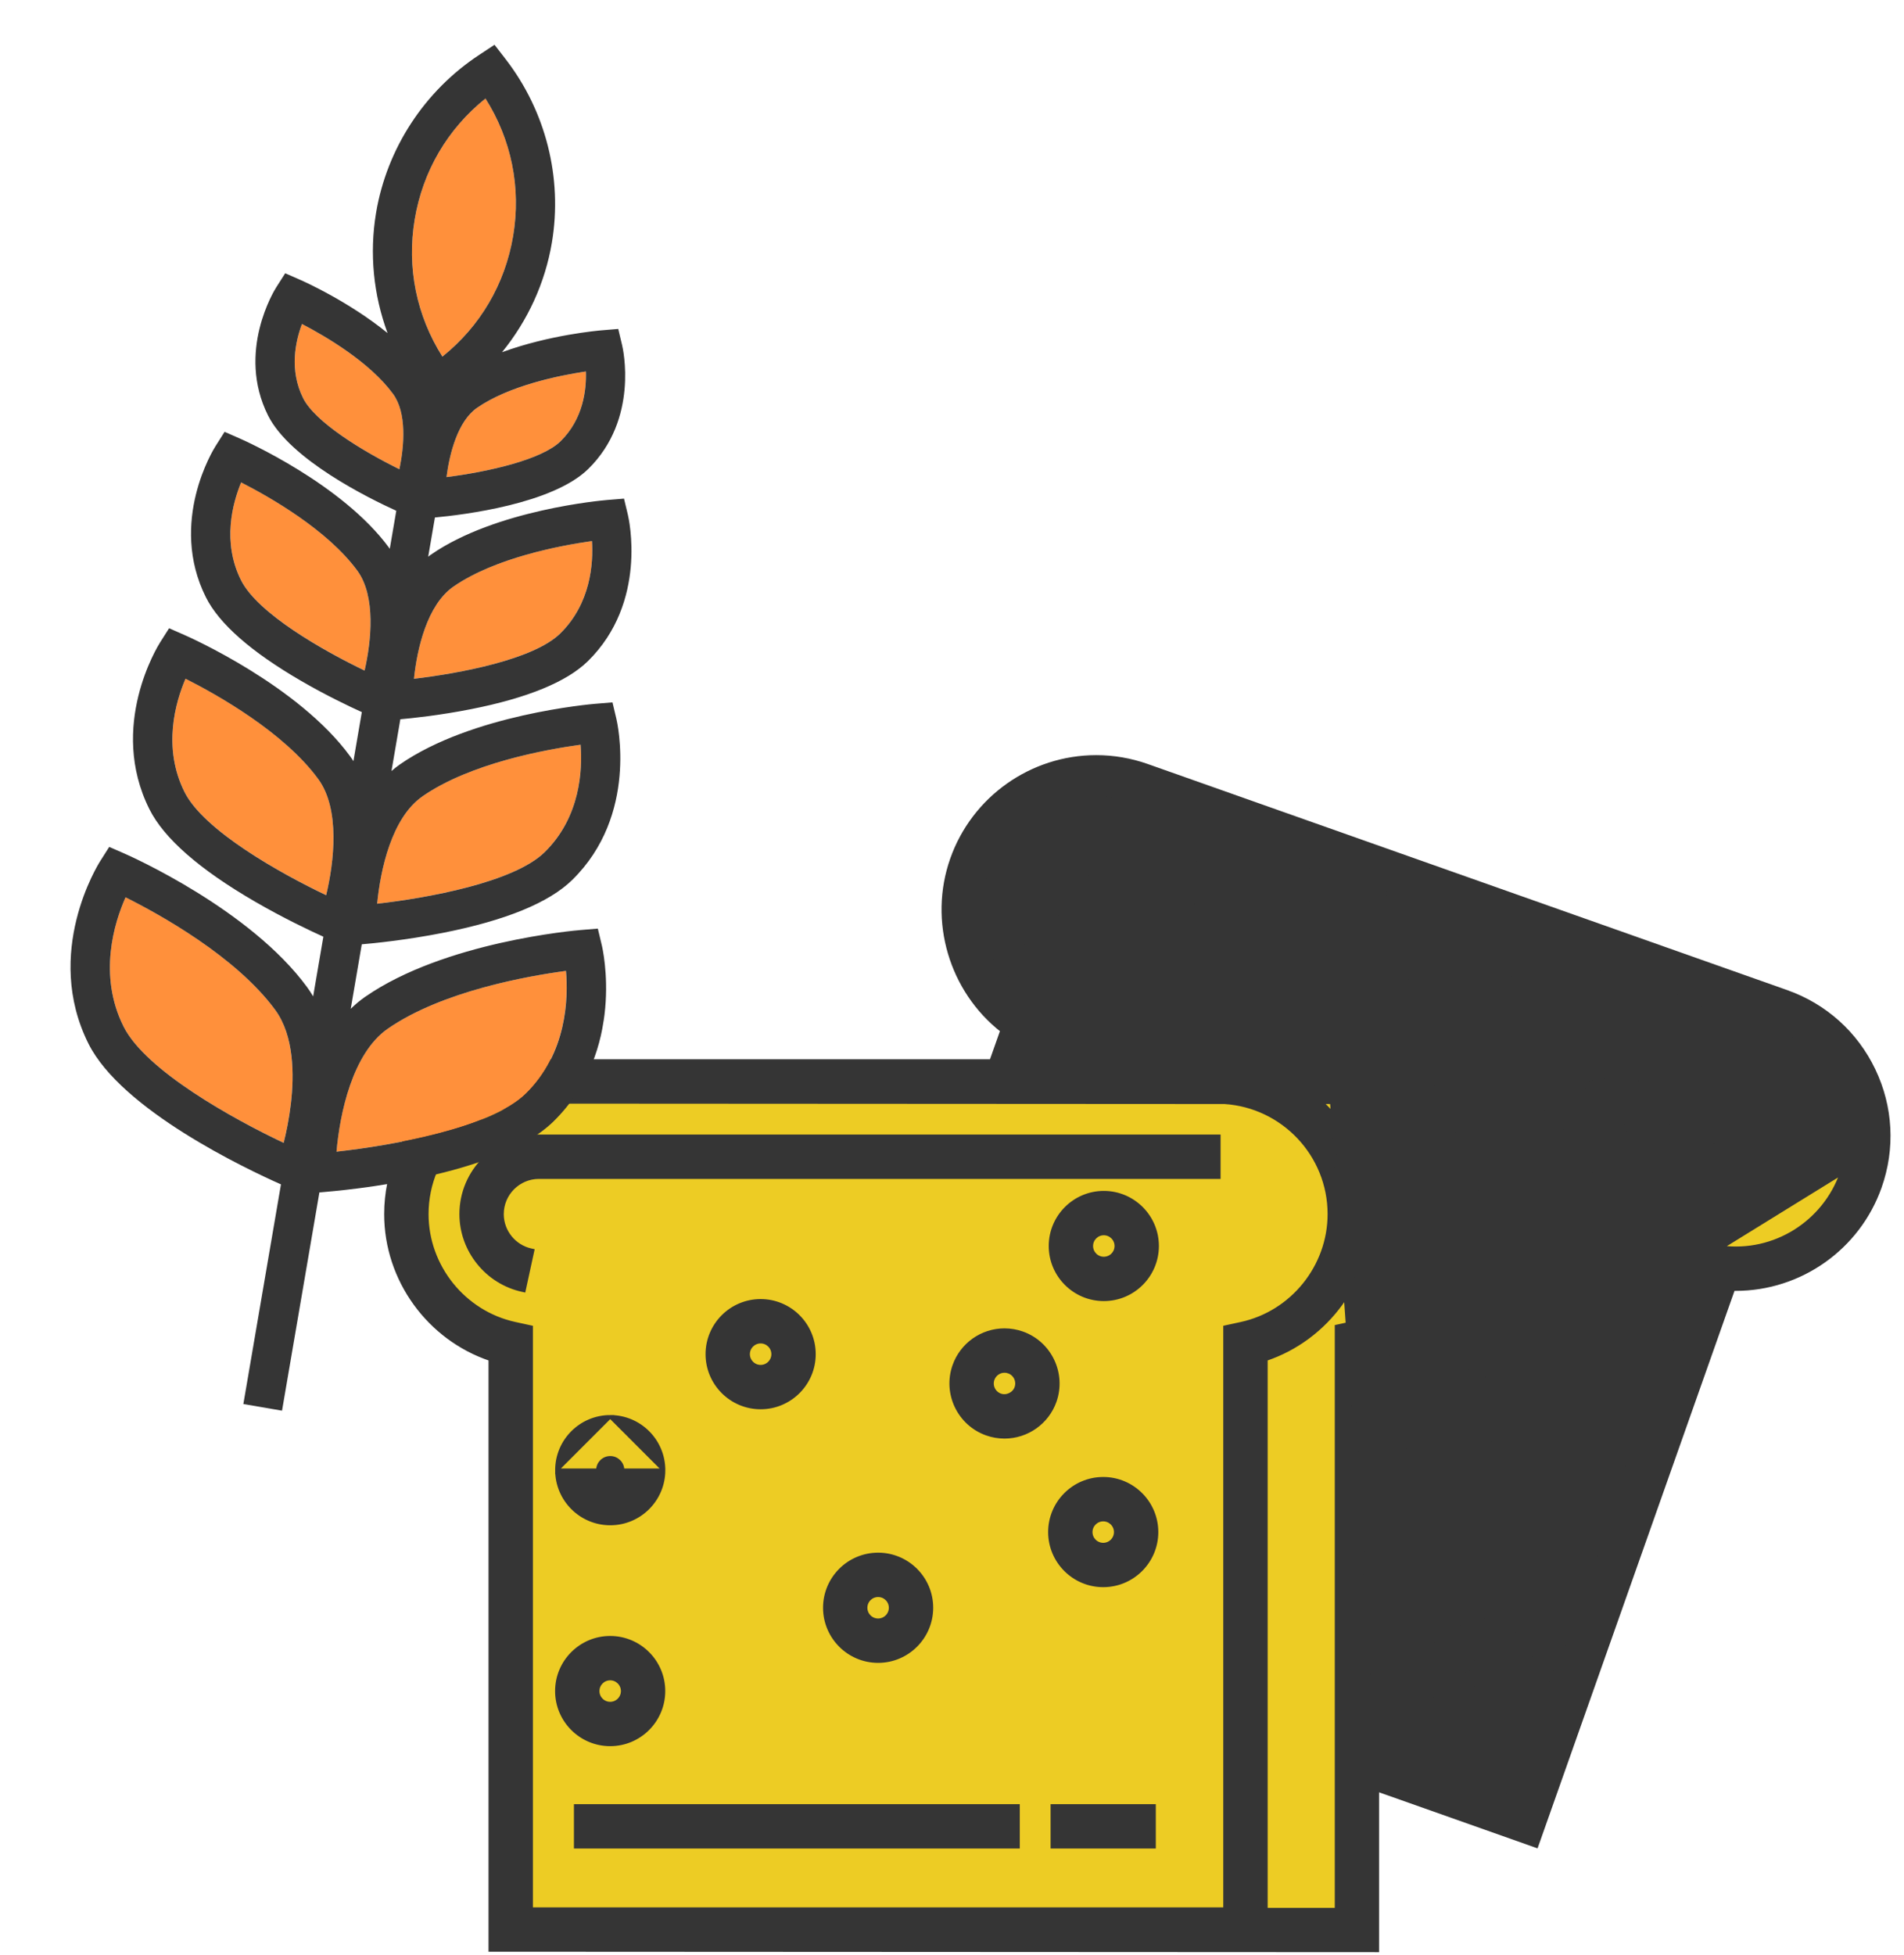 <svg width="113" height="116" viewBox="0 0 113 116" fill="none" xmlns="http://www.w3.org/2000/svg">
<path d="M30 80V114L80.5 114.5L81 105L90 108C93.667 97.667 101.1 76.7 101.5 75.5C101.9 74.3 102.667 74.667 103 75H106C107 75 109.5 72 110 72C110.4 72 110.833 69 111 67.5L108.5 61.5L66.5 47L62.5 46L59 49L57 55.5L60.5 60.5V64L57 65H38H30C29 65.333 26.8 66.1 26 66.5C25.2 66.9 24.333 70.333 24 72L26 77L30 80Z" fill="#EDCC24"/>
<path d="M29.798 72.054V72.029C29.798 70.823 30.78 69.841 31.986 69.841H72.24H72.34V69.74V67.509V67.409L72.24 67.409L31.986 67.408C29.438 67.408 27.365 69.481 27.365 72.029C27.365 74.187 28.893 76.084 30.999 76.542L31.097 76.563L31.118 76.466L31.592 74.285L31.613 74.187L31.516 74.166C30.529 73.951 29.809 73.065 29.798 72.054Z" fill="#353535" stroke="#353535" stroke-width="0.2"/>
<path d="M48.312 80.338C48.312 78.589 46.891 77.169 45.143 77.169C43.395 77.169 41.974 78.59 41.974 80.338C41.974 82.086 43.395 83.507 45.143 83.507C46.891 83.507 48.312 82.085 48.312 80.338ZM44.405 80.338C44.405 79.931 44.736 79.601 45.142 79.601C45.549 79.601 45.879 79.931 45.879 80.338C45.879 80.745 45.548 81.075 45.142 81.075C44.736 81.075 44.405 80.743 44.405 80.338Z" fill="#353535" stroke="#353535" stroke-width="0.2"/>
<path d="M69.381 56.542C67.632 56.542 66.213 57.963 66.213 59.71C66.213 61.459 67.634 62.879 69.381 62.879C71.13 62.879 72.55 61.458 72.55 59.71C72.55 57.963 71.127 56.542 69.381 56.542ZM69.381 60.448C68.974 60.448 68.644 60.118 68.644 59.711C68.644 59.304 68.975 58.974 69.381 58.974C69.786 58.974 70.118 59.305 70.118 59.711C70.118 60.118 69.786 60.448 69.381 60.448Z" fill="#353535" stroke="#353535" stroke-width="0.2"/>
<path d="M65.475 87.724C63.727 87.724 62.306 89.145 62.306 90.892C62.306 92.641 63.727 94.061 65.475 94.061C67.224 94.061 68.644 92.64 68.644 90.892C68.644 89.145 67.222 87.724 65.475 87.724ZM65.475 91.63C65.068 91.63 64.738 91.299 64.738 90.893C64.738 90.488 65.069 90.157 65.475 90.157C65.882 90.157 66.212 90.488 66.212 90.893C66.212 91.299 65.881 91.63 65.475 91.63Z" fill="#353535" stroke="#353535" stroke-width="0.2"/>
<path d="M39.382 100.325C39.382 98.577 37.961 97.156 36.213 97.156C34.465 97.156 33.044 98.578 33.044 100.325C33.044 102.074 34.466 103.494 36.213 103.494C37.962 103.494 39.382 102.073 39.382 100.325ZM35.476 100.325C35.476 99.919 35.807 99.588 36.213 99.588C36.62 99.588 36.95 99.919 36.95 100.325C36.95 100.731 36.62 101.062 36.213 101.062C35.806 101.062 35.476 100.731 35.476 100.325Z" fill="#353535" stroke="#353535" stroke-width="0.2"/>
<path d="M65.51 70.752C63.762 70.752 62.341 72.173 62.341 73.92C62.341 75.669 63.763 77.089 65.51 77.089C67.259 77.089 68.679 75.668 68.679 73.92C68.679 72.173 67.256 70.752 65.51 70.752ZM65.51 74.658C65.103 74.658 64.773 74.328 64.773 73.921C64.773 73.514 65.104 73.184 65.51 73.184C65.917 73.184 66.247 73.515 66.247 73.921C66.247 74.328 65.916 74.658 65.51 74.658Z" fill="#353535" stroke="#353535" stroke-width="0.2"/>
<path d="M55.284 95.383C55.284 93.633 53.863 92.214 52.116 92.214C50.367 92.214 48.947 93.633 48.947 95.383C48.947 97.131 50.368 98.552 52.116 98.552C53.863 98.552 55.284 97.13 55.284 95.383ZM51.378 95.383C51.378 94.976 51.708 94.646 52.115 94.646C52.522 94.646 52.852 94.976 52.852 95.383C52.852 95.788 52.521 96.12 52.115 96.12C51.708 96.12 51.378 95.79 51.378 95.383Z" fill="#353535" stroke="#353535" stroke-width="0.2"/>
<path d="M39.386 87.22C39.386 88.969 37.966 90.389 36.217 90.389C34.469 90.389 33.048 88.969 33.048 87.22H39.386ZM39.386 87.22C39.386 85.471 37.965 84.051 36.217 84.051M39.386 87.22L36.217 84.051M36.217 84.051C34.469 84.051 33.048 85.471 33.048 87.22L36.217 84.051ZM36.217 86.482C36.624 86.482 36.954 86.813 36.954 87.219C36.954 87.625 36.623 87.956 36.217 87.956C35.81 87.956 35.48 87.625 35.48 87.219C35.48 86.813 35.81 86.482 36.217 86.482Z" fill="#353535" stroke="#353535" stroke-width="0.2"/>
<path d="M109.283 69.616L109.283 69.616C109.876 67.941 109.782 66.136 109.014 64.533L109.014 64.533C108.248 62.929 106.902 61.72 105.228 61.127L67.276 47.715L67.309 47.62L67.276 47.715C66.558 47.461 65.813 47.332 65.06 47.332C62.245 47.332 59.723 49.115 58.784 51.77C57.75 54.699 58.916 58.01 61.555 59.642L61.555 59.642L62.321 60.115L62.389 60.157L62.362 60.233L61.405 62.944L78.862 62.966L109.283 69.616ZM109.283 69.616C108.253 72.528 105.309 74.397 102.183 73.999L102.183 73.999M109.283 69.616L102.183 73.999M102.183 73.999L101.292 73.886L101.212 73.876M102.183 73.999L101.212 73.876M101.212 73.876L101.185 73.952M101.212 73.876L101.185 73.952M101.185 73.952L89.71 106.426M101.185 73.952L89.71 106.426M89.71 106.426L81.749 103.613M89.71 106.426L81.749 103.613M81.749 103.613V80.596C85.374 79.372 87.913 75.911 87.913 72.018C87.913 67.027 83.852 62.967 78.862 62.966L81.749 103.613ZM81.747 115.616V106.19L91.097 109.496L91.191 109.529L91.225 109.435L102.87 76.481C102.917 76.482 102.965 76.483 103.011 76.483C106.852 76.483 110.295 74.049 111.575 70.426C112.384 68.138 112.255 65.673 111.209 63.484C110.163 61.295 108.325 59.643 106.038 58.834L106.005 58.928L106.038 58.834L68.087 45.421C67.108 45.075 66.09 44.9 65.06 44.9C61.216 44.9 57.773 47.335 56.492 50.961L56.587 50.994L56.492 50.961C55.19 54.647 56.439 58.772 59.462 61.142L58.825 62.944H31.985C26.976 62.944 22.9 67.02 22.9 72.029C22.9 75.938 25.452 79.412 29.093 80.639V115.589V115.689L29.193 115.689L81.647 115.716L81.747 115.716V115.616ZM72.699 78.815V113.257L31.528 113.258V78.816V78.736L31.449 78.719L30.569 78.527C27.536 77.868 25.335 75.135 25.335 72.029C25.335 68.359 28.319 65.375 31.988 65.375C31.988 65.375 31.988 65.375 31.988 65.375L72.677 65.398C76.14 65.625 78.891 68.508 78.891 72.028C78.891 75.134 76.69 77.868 73.658 78.527L72.778 78.718L72.699 78.735V78.815ZM79.396 78.676L79.317 78.693V78.773V113.287H75.134V80.639C78.775 79.412 81.326 75.937 81.326 72.029C81.326 69.413 80.208 67.057 78.434 65.399H78.864C82.513 65.399 85.484 68.368 85.484 72.019C85.484 75.11 83.293 77.83 80.277 78.484L79.396 78.676Z" fill="#353535" stroke="#353535" stroke-width="0.2"/>
<path d="M66.601 49.632C64.2 48.782 61.553 50.047 60.704 52.449L60.704 52.449C59.985 54.483 60.793 56.782 62.627 57.914L62.712 57.967L62.765 57.882L63.938 55.983L63.99 55.898L63.905 55.846C63.039 55.31 62.657 54.222 62.997 53.26L62.997 53.26C63.398 52.122 64.651 51.522 65.791 51.925C65.791 51.925 65.791 51.925 65.791 51.925L103.743 65.337L103.837 65.371L103.871 65.276L104.614 63.172L104.647 63.077L104.553 63.044L66.601 49.632Z" fill="#353535" stroke="#353535" stroke-width="0.2"/>
<path d="M62.551 107.135H62.451V107.235V109.467V109.567H62.551H68.396H68.496V109.467V107.235V107.135H68.396H62.551Z" fill="#353535" stroke="#353535" stroke-width="0.2"/>
<path d="M34.262 107.135H34.162V107.235V109.467V109.567H34.262H60.324H60.423V109.467V107.235V107.135H60.324H34.262Z" fill="#353535" stroke="#353535" stroke-width="0.2"/>
<path d="M86.14 83.241C86.35 83.315 86.519 83.468 86.616 83.67C86.713 83.872 86.725 84.099 86.649 84.311L85.582 84.82C85.184 84.677 84.955 84.259 85.042 83.855L85.12 83.913L85.163 83.792M86.14 83.241C86.049 83.21 85.955 83.193 85.862 83.193C85.543 83.193 85.252 83.376 85.112 83.657L85.131 83.672L85.131 83.672L85.071 83.752L85.09 83.758L85.09 83.758L85.165 83.785C85.165 83.787 85.164 83.789 85.163 83.792M86.14 83.241L86.107 83.335C86.107 83.335 86.107 83.335 86.107 83.335M86.14 83.241L86.108 83.336C86.108 83.336 86.108 83.335 86.107 83.335M85.163 83.792C85.032 84.171 85.237 84.59 85.616 84.726C85.994 84.861 86.424 84.648 86.555 84.277L86.555 84.277C86.622 84.09 86.611 83.891 86.526 83.713L86.526 83.713C86.44 83.534 86.292 83.401 86.107 83.335M85.163 83.792L85.166 83.785C85.27 83.491 85.55 83.293 85.862 83.293C85.943 83.293 86.026 83.308 86.107 83.335M84.809 87.018C85.078 87.113 85.36 87.172 85.645 87.192L85.639 87.2H85.861C87.202 87.2 88.403 86.352 88.849 85.087C89.131 84.29 89.086 83.43 88.721 82.665C88.358 81.902 87.717 81.325 86.919 81.044L86.919 81.044C86.579 80.924 86.224 80.861 85.864 80.861C84.524 80.861 83.323 81.711 82.874 82.976L82.874 82.976C82.292 84.624 83.16 86.437 84.808 87.018L84.809 87.018Z" fill="#353535" stroke="#353535" stroke-width="0.2"/>
<path d="M59.616 78.907C58.275 78.907 57.074 79.756 56.628 81.02L56.628 81.02C56.046 82.668 56.913 84.482 58.56 85.065L58.56 85.065C58.9 85.185 59.256 85.246 59.615 85.246C60.957 85.246 62.158 84.397 62.605 83.133L62.605 83.133C63.185 81.485 62.319 79.671 60.672 79.088L60.671 79.088L60.671 79.088C60.331 78.968 59.975 78.907 59.616 78.907ZM60.31 82.326C60.177 82.695 59.744 82.905 59.371 82.772L59.371 82.772C58.988 82.637 58.786 82.215 58.922 81.831C59.026 81.537 59.305 81.34 59.618 81.34C59.7 81.34 59.783 81.353 59.861 81.382L59.861 81.382L59.862 81.382C60.244 81.516 60.446 81.939 60.311 82.322L60.31 82.326Z" fill="#353535" stroke="#353535" stroke-width="0.2"/>
<path d="M96.281 66.249L96.28 66.249C96.2 66.22 96.118 66.206 96.035 66.206C95.724 66.206 95.443 66.404 95.339 66.698C95.204 67.081 95.405 67.502 95.79 67.638C96.173 67.772 96.597 67.559 96.73 67.188L96.281 66.249ZM96.281 66.249C96.665 66.383 96.866 66.804 96.73 67.188L96.281 66.249ZM97.157 63.978V63.977L97.091 63.953C96.751 63.834 96.395 63.773 96.035 63.773C94.696 63.773 93.494 64.622 93.046 65.886L93.046 65.886C92.464 67.534 93.332 69.347 94.98 69.929L94.98 69.929C95.32 70.048 95.676 70.111 96.035 70.111C97.375 70.111 98.576 69.262 99.025 67.996L99.025 67.996C99.598 66.373 98.763 64.586 97.157 63.978Z" fill="#353535" stroke="#353535" stroke-width="0.2"/>
<path d="M87.815 96.12C86.066 96.12 84.646 97.539 84.646 99.288C84.646 101.037 86.067 102.457 87.815 102.457C89.563 102.457 90.984 101.036 90.984 99.288C90.984 97.54 89.562 96.12 87.815 96.12ZM87.815 100.026C87.409 100.026 87.078 99.693 87.078 99.289C87.078 98.882 87.409 98.552 87.815 98.552C88.221 98.552 88.552 98.882 88.552 99.289C88.552 99.694 88.221 100.026 87.815 100.026Z" fill="#353535" stroke="#353535" stroke-width="0.2"/>
<g clip-path="url(#clip0_0_1)">
<path d="M16.337 59.916C14.015 56.747 9.458 54.233 7.45 53.229C6.787 54.725 5.804 57.838 7.33 60.894C8.639 63.51 13.856 66.394 16.834 67.799C16.989 67.178 17.158 66.367 17.264 65.479C17.462 63.789 17.462 61.451 16.337 59.916Z" fill="#FF903B"/>
<path d="M23.009 61.032C20.903 62.493 20.162 66.088 19.968 68.325C23.24 67.962 29.12 66.933 31.206 64.885C33.641 62.494 33.726 59.229 33.585 57.6C31.358 57.895 26.233 58.791 23.007 61.032L23.009 61.032Z" fill="#FF903B"/>
<path d="M25.069 47.246C23.241 48.514 22.573 51.607 22.383 53.613C25.348 53.275 30.495 52.353 32.326 50.553C34.453 48.466 34.573 45.662 34.455 44.179C32.401 44.462 27.906 45.271 25.067 47.245L25.069 47.246Z" fill="#FF903B"/>
<path d="M11.011 40.261C10.424 41.631 9.626 44.334 10.948 46.98C12.098 49.278 16.663 51.821 19.358 53.106C19.826 51.144 20.199 47.998 18.889 46.213C16.841 43.421 12.864 41.197 11.011 40.261V40.261Z" fill="#FF903B"/>
<path d="M14.312 28.615C13.799 29.854 13.175 32.159 14.3 34.412C15.296 36.403 19.222 38.616 21.637 39.777C22.035 38.036 22.319 35.369 21.202 33.846C19.424 31.422 16.004 29.479 14.31 28.615L14.312 28.615Z" fill="#FF903B"/>
<path d="M26.906 34.801C25.349 35.885 24.75 38.496 24.566 40.268C27.225 39.956 31.662 39.139 33.25 37.58C35.063 35.801 35.217 33.428 35.133 32.097C33.25 32.361 29.372 33.091 26.906 34.801V34.801Z" fill="#FF903B"/>
<path d="M28.306 24.198C27.166 24.991 26.677 26.907 26.498 28.304C28.937 27.997 32.145 27.283 33.269 26.178C34.615 24.859 34.807 23.124 34.771 22.037C33.172 22.278 30.212 22.877 28.306 24.198V24.198Z" fill="#FF903B"/>
<path d="M17.923 19.221C17.537 20.241 17.156 21.953 17.99 23.622C18.698 25.036 21.502 26.756 23.705 27.838C23.996 26.449 24.153 24.494 23.327 23.367C21.953 21.493 19.357 19.968 17.923 19.221V19.221Z" fill="#FF903B"/>
<path d="M24.613 13.011C24.134 15.875 24.719 18.726 26.257 21.155C28.502 19.359 29.98 16.851 30.458 13.986C30.935 11.121 30.352 8.271 28.814 5.841C26.569 7.638 25.091 10.144 24.613 13.011V13.011Z" fill="#FF903B"/>
<path d="M35.477 55.092L34.479 55.174C34.15 55.199 26.38 55.87 21.669 59.14C21.362 59.353 21.078 59.592 20.816 59.85L21.471 56.022C22.125 55.968 24.064 55.78 26.281 55.344C30 54.61 32.587 53.553 33.966 52.199C37.892 48.345 36.635 42.871 36.58 42.64L36.35 41.67L35.35 41.752C35.053 41.777 28.007 42.383 23.73 45.352C23.556 45.474 23.394 45.605 23.234 45.742L23.76 42.671C24.45 42.61 26.091 42.44 27.948 42.073C31.301 41.412 33.638 40.453 34.892 39.223C38.454 35.725 37.315 30.759 37.266 30.549L37.034 29.581L36.034 29.663C35.767 29.686 29.425 30.233 25.57 32.909C25.517 32.947 25.465 32.988 25.413 33.027L25.812 30.701C27.522 30.543 32.797 29.897 34.913 27.821C37.932 24.861 36.966 20.661 36.923 20.484L36.692 19.515L35.692 19.598C35.527 19.612 32.606 19.864 29.794 20.896C31.32 19.026 32.355 16.779 32.757 14.374C33.394 10.555 32.394 6.597 30.013 3.515L29.349 2.657L28.445 3.253C25.191 5.393 22.958 8.812 22.319 12.629C21.916 15.035 22.164 17.497 23.001 19.76C20.675 17.869 17.997 16.681 17.846 16.615L16.927 16.212L16.391 17.052C16.294 17.206 14.018 20.863 15.906 24.645C17.216 27.265 21.895 29.565 23.519 30.302L23.132 32.56C23.117 32.539 23.104 32.517 23.089 32.496C20.313 28.709 14.495 26.131 14.248 26.022L13.33 25.619L12.796 26.46C12.679 26.642 9.986 30.967 12.22 35.434C13.006 37.006 14.904 38.672 17.859 40.388C19.377 41.269 20.775 41.931 21.474 42.246L20.975 45.157C20.912 45.056 20.845 44.956 20.774 44.86C17.694 40.659 11.228 37.794 10.954 37.675L10.036 37.272L9.501 38.113C9.374 38.313 6.405 43.082 8.866 48.004C9.73 49.733 11.832 51.575 15.112 53.477C16.843 54.482 18.434 55.23 19.191 55.571L18.585 59.113C18.475 58.925 18.355 58.74 18.225 58.563C14.835 53.937 7.705 50.779 7.402 50.646L6.483 50.244L5.949 51.085C5.809 51.303 2.555 56.526 5.249 61.915C7.213 65.846 14.593 69.342 16.675 70.265L14.443 83.296L16.738 83.69L18.956 70.741C20.471 70.626 29.505 69.815 32.852 66.528C37.151 62.307 35.776 56.314 35.712 56.06L35.481 55.092L35.477 55.092ZM25.068 47.247C27.907 45.275 32.4 44.463 34.457 44.181C34.574 45.663 34.454 48.468 32.327 50.555C30.494 52.355 25.349 53.278 22.384 53.615C22.574 51.609 23.242 48.516 25.07 47.248L25.068 47.247ZM26.907 34.803C29.372 33.093 33.25 32.364 35.134 32.098C35.217 33.43 35.063 35.802 33.25 37.582C31.662 39.141 27.226 39.957 24.567 40.27C24.751 38.496 25.348 35.885 26.907 34.803V34.803ZM21.636 39.781C19.222 38.62 15.296 36.407 14.3 34.416C13.175 32.163 13.799 29.858 14.311 28.619C16.006 29.483 19.426 31.428 21.204 33.85C22.32 35.373 22.037 38.042 21.638 39.781L21.636 39.781ZM19.357 53.109C16.662 51.825 12.098 49.282 10.948 46.984C9.626 44.336 10.423 41.635 11.01 40.265C12.864 41.201 16.841 43.425 18.888 46.217C20.198 48.004 19.828 51.148 19.357 53.109ZM16.835 67.802C13.855 66.395 8.639 63.513 7.331 60.898C5.805 57.843 6.788 54.728 7.451 53.233C9.459 54.237 14.017 56.751 16.338 59.919C17.463 61.455 17.464 63.793 17.264 65.483C17.159 66.371 16.99 67.182 16.835 67.802V67.802ZM34.772 22.037C34.809 23.122 34.616 24.857 33.27 26.178C32.146 27.282 28.938 27.998 26.499 28.304C26.678 26.908 27.167 24.991 28.307 24.198C30.213 22.876 33.173 22.277 34.772 22.037ZM23.704 27.838C21.499 26.756 18.697 25.036 17.989 23.622C17.155 21.953 17.536 20.241 17.922 19.221C19.356 19.966 21.952 21.493 23.326 23.367C24.152 24.494 23.994 26.449 23.704 27.838ZM26.256 21.157C24.718 18.728 24.133 15.875 24.612 13.013C25.092 10.146 26.568 7.64 28.813 5.843C30.351 8.273 30.934 11.125 30.457 13.988C29.977 16.852 28.5 19.361 26.256 21.157V21.157ZM31.209 64.885C29.121 66.932 23.243 67.962 19.971 68.325C20.165 66.088 20.906 62.494 23.011 61.032C26.238 58.792 31.363 57.896 33.59 57.6C33.731 59.23 33.645 62.495 31.211 64.886L31.209 64.885Z" fill="#353535"/>
</g>
<defs>
<clipPath id="clip0_0_1">
<rect width="31.889" height="82" fill="white" transform="translate(13.844) rotate(9.719)"/>
</clipPath>
</defs>
</svg>
